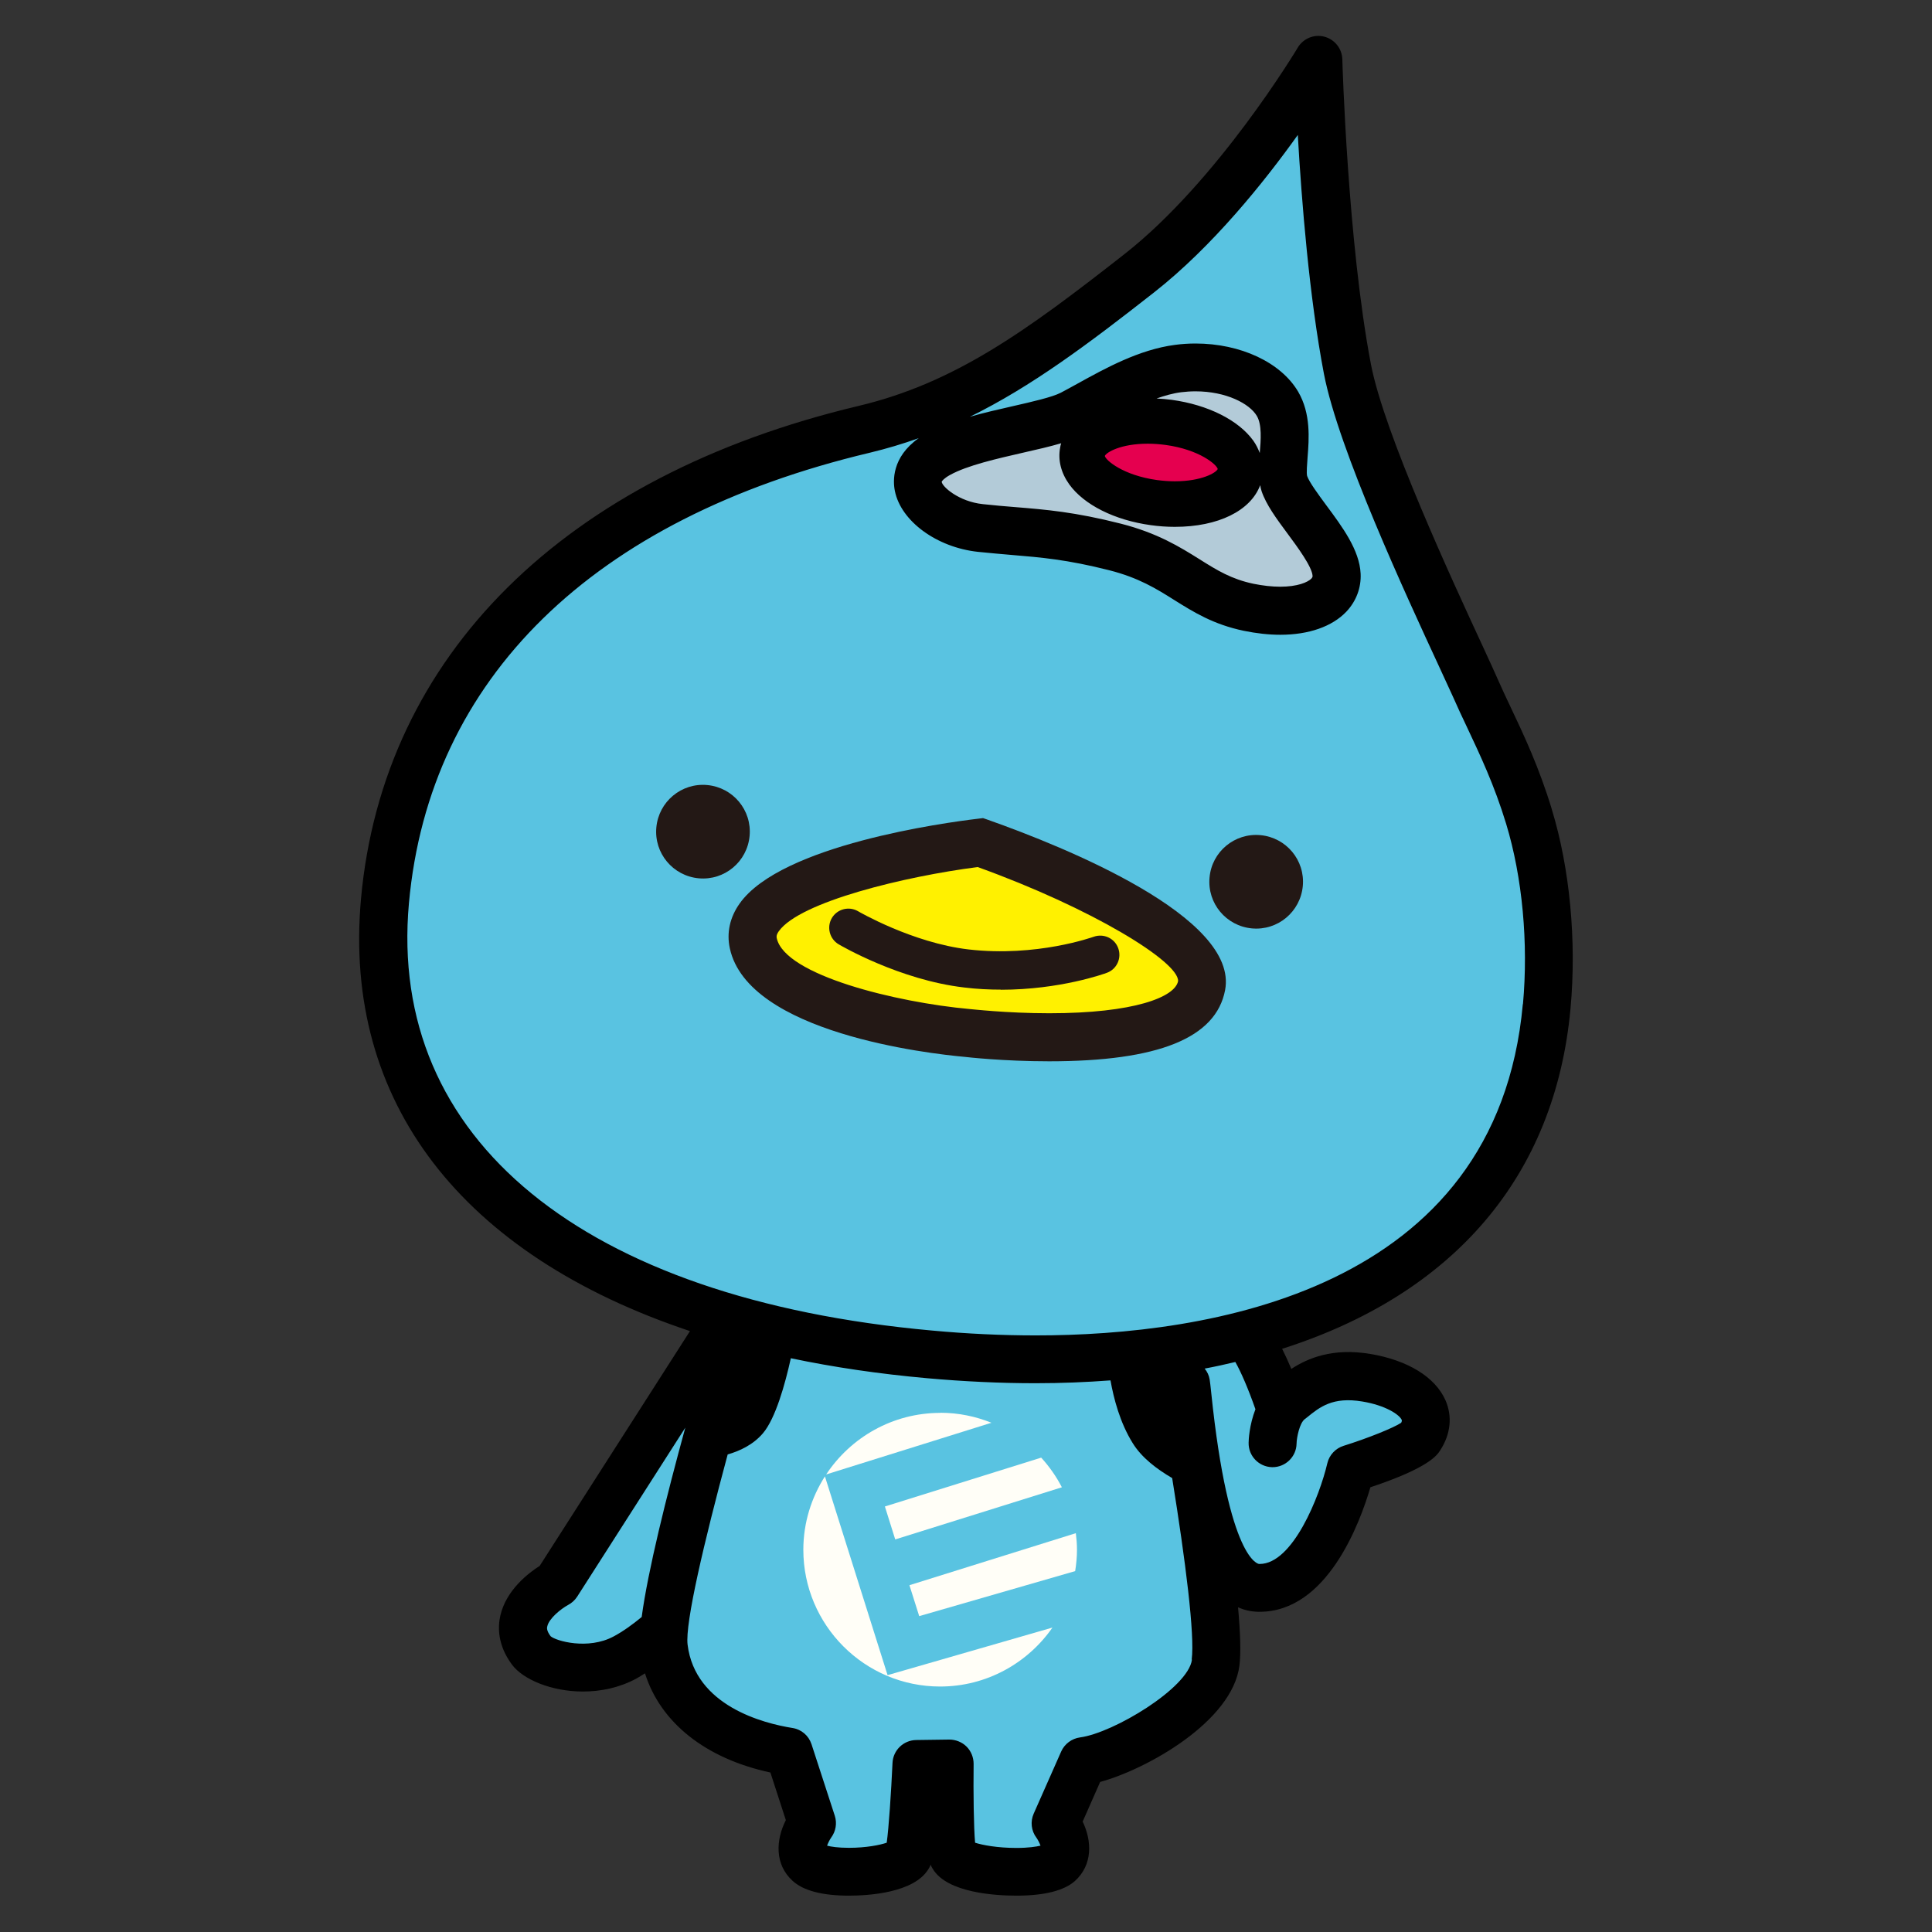 <?xml version="1.0" encoding="UTF-8"?>
<svg id="_レイヤー_1" data-name="レイヤー 1" xmlns="http://www.w3.org/2000/svg" viewBox="0 0 170.08 170.08">
  <rect x="0" y="0" width="170.08" height="170.08" fill="#333333" stroke="none"/>
  <defs>
    <style>
      .cls-1 {
        fill: #fffef7;
      }

      .cls-2 {
        fill: #b3cbd8;
      }

      .cls-3 {
        fill: #231815;
      }

      .cls-4 {
        fill: #59c3e1;
      }

      .cls-5 {
        fill: #e5004f;
      }

      .cls-6 {
        fill: #fff100;
      }
    </style>
  </defs>
  <path class="cls-4" d="M134.6,71.89c-1.5-4.95-3.44-8.37-4.73-11.37-1.29-3-9.75-20.28-11.24-28.03-2.11-11-2.56-27.2-2.56-27.2,0,0-7.11,11.97-15.76,18.75-8.66,6.78-15.29,11.63-24.24,13.76-25.44,6.05-40.32,21.09-42.17,41.51-1.75,19.38,11.38,31.35,30.76,36.84h-.75s-14.87,23.26-14.87,23.26c0,0-4.75,2.5-2.25,5.88.9,1.21,5,2.38,8.25.62,1.19-.64,2.4-1.57,3.45-2.48-.06.67-.08,1.22-.03,1.61.8,6.48,7.33,8.58,11,9.17l2.05,6.3s-1.69,2.25-.28,3.52c1.41,1.27,7.89.83,8.73-.57.42-.7.75-8.17.75-8.17l2.92-.04s-.08,7.52.33,8.21c.84,1.41,7.87,1.84,9.28.57,1.41-1.27-.28-3.52-.28-3.52l2.42-5.47c3.17-.42,11.15-4.66,11.67-8.67.37-2.91-.9-11.73-2.26-19.76l.2.05c.73,5.33,2.31,13.04,5.81,13.12,5.62.14,8.12-10.5,8.12-10.5,0,0,5.44-1.7,6.12-2.75,1.62-2.5-1-4.62-4.75-5.25s-5.5,1-6.75,2c-.3.24-.54.55-.74.88-.92-2.74-2.13-5.75-3.26-6.66,14.77-3.85,25.19-13.03,26.63-28.94.51-5.62-.06-11.74-1.56-16.69Z"/>
  <g>
    <g>
      <path class="cls-6" d="M86.29,74.17s-21.36,2.55-19.99,8.87c1.37,6.32,18.86,7.9,18.86,7.9,0,0,19.39,2.22,20.61-4.18,1.01-5.34-19.48-12.59-19.48-12.59Z"/>
      <path class="cls-3" d="M92.36,93.43h0c-4.01,0-7.29-.37-7.43-.39-3.13-.28-19.06-2.09-20.68-9.55-.3-1.37,0-2.74.87-3.96,3.67-5.16,18.08-7.11,20.93-7.45l.49-.06.46.16c6.67,2.36,22.07,8.55,20.85,14.98-.8,4.22-5.87,6.27-15.49,6.27ZM86.06,76.33c-6.32.81-15.64,3.04-17.5,5.65-.24.34-.2.51-.18.61.71,3.27,10.56,5.66,16.99,6.24.08,0,3.25.37,7,.37,7.46,0,11.07-1.42,11.34-2.83.08-1.7-7.57-6.41-17.64-10.04Z"/>
    </g>
    <path class="cls-3" d="M65.99,73.59c-.21,2.27-2.21,3.94-4.48,3.73-2.27-.21-3.94-2.21-3.73-4.48.21-2.27,2.21-3.94,4.48-3.73,2.27.21,3.94,2.21,3.73,4.48Z"/>
    <path class="cls-3" d="M114.69,78c-.21,2.27-2.21,3.94-4.48,3.73-2.27-.21-3.94-2.21-3.73-4.48.2-2.27,2.21-3.94,4.48-3.73,2.27.21,3.94,2.21,3.73,4.48Z"/>
    <path class="cls-3" d="M88.11,87.12c-1.03,0-2.12-.05-3.24-.19-5.66-.66-10.82-3.67-11.04-3.8-.8-.47-1.07-1.51-.6-2.31.47-.8,1.51-1.07,2.31-.6.05.03,4.78,2.78,9.71,3.36,6.03.7,10.97-1.1,11.02-1.11.88-.32,1.85.12,2.17,1,.32.88-.12,1.85-1,2.17-.19.07-4.09,1.49-9.34,1.49Z"/>
    <g>
      <path class="cls-1" d="M80.93,142.27l13.72-3.96c.1-.62.16-1.24.16-1.88,0-.5-.04-.98-.1-1.46l-14.65,4.58.86,2.72Z"/>
      <path class="cls-1" d="M78.14,147.48l-5.52-17.51c-1.19,1.87-1.9,4.08-1.9,6.46,0,6.64,5.4,12.04,12.04,12.04,4.09,0,7.71-2.06,9.89-5.19l-14.52,4.19Z"/>
      <path class="cls-1" d="M78.81,135.52l14.67-4.59c-.49-.95-1.11-1.83-1.82-2.61l-13.76,4.3.91,2.9Z"/>
      <path class="cls-1" d="M82.78,124.38c-4.2,0-7.89,2.16-10.05,5.42l14.55-4.55c-1.39-.56-2.91-.88-4.49-.88Z"/>
    </g>
  </g>
  <path class="cls-2" d="M103.7,32.43c3.75-.49,7.44.87,8.75,3.1,1.32,2.24.09,5.45.61,7.01.71,2.12,4.49,5.58,4.6,8.04.11,2.35-3.03,3.84-7.75,2.86-4.72-.98-6.05-3.86-11.76-5.31-5.17-1.31-7.71-1.23-11.85-1.67-4.14-.44-7.83-4.21-3.7-6.51,3.18-1.77,9.5-2.37,11.75-3.55,2.47-1.29,5.92-3.54,9.34-3.99Z"/>
  <path class="cls-5" d="M109.16,41.68c-.36,1.95-3.76,3.1-7.59,2.57-3.83-.53-6.64-2.54-6.28-4.49.36-1.95,3.76-3.1,7.59-2.57,3.83.53,6.64,2.54,6.28,4.49Z"/>
  <path d="M136.62,71.27c-1.13-3.72-2.46-6.54-3.64-9.03-.43-.9-.82-1.74-1.18-2.56-.23-.54-.69-1.52-1.29-2.83-2.58-5.58-8.64-18.63-9.82-24.77-2.05-10.7-2.52-26.7-2.52-26.86-.03-.94-.67-1.75-1.58-1.99-.91-.24-1.87.16-2.35.97-.07.12-7.02,11.72-15.25,18.17-8.63,6.76-14.92,11.35-23.43,13.37-25.89,6.16-41.84,21.97-43.78,43.38-1.62,17.94,8.95,31.38,28.96,38.06l-13.23,20.67c-.98.62-2.94,2.12-3.46,4.36-.24,1.03-.25,2.62,1.02,4.33.97,1.31,3.48,2.37,6.25,2.37,1.56,0,3.2-.33,4.7-1.14.25-.14.5-.3.76-.46,1.37,4.34,5.33,7.5,11.04,8.73l1.36,4.19c-.88,1.74-1.01,3.9.61,5.36.95.86,2.62,1.29,4.94,1.29,1.68,0,5.74-.23,7.01-2.35.06-.09.12-.2.19-.38.06.18.13.29.19.38,1.27,2.12,5.57,2.35,7.36,2.35,2.46,0,4.19-.44,5.15-1.29,1.58-1.43,1.5-3.52.68-5.23l1.54-3.49c4.15-1.13,11.64-5.34,12.26-10.24.14-1.1.08-2.9-.12-5.13.53.23,1.1.37,1.73.39.06,0,.11,0,.17,0,5.94,0,8.83-7.81,9.75-10.96,5.16-1.72,5.87-2.82,6.15-3.26.92-1.42,1.08-2.98.46-4.4-.9-2.04-3.32-3.53-6.63-4.08-3.3-.55-5.49.37-6.94,1.32-.26-.62-.53-1.21-.81-1.77,15.06-4.8,24.04-15.15,25.39-29.99.54-5.92-.06-12.3-1.65-17.5ZM83.64,41.81c1.51-.84,4.12-1.43,6.43-1.96,1.24-.28,2.37-.54,3.35-.83-.04.12-.07.24-.09.37-.21,1.11.07,2.23.8,3.25,1.3,1.8,3.98,3.15,7.17,3.59.71.1,1.42.15,2.12.15,3.83,0,6.68-1.42,7.52-3.67.03.17.06.35.12.52.4,1.2,1.32,2.44,2.29,3.75.86,1.16,2.16,2.92,2.2,3.72,0,.06,0,.11-.1.23-.32.33-1.23.72-2.75.72-.73,0-1.52-.09-2.36-.26-1.94-.41-3.17-1.17-4.73-2.15-1.74-1.09-3.72-2.32-6.94-3.14-4.05-1.03-6.61-1.24-9.32-1.46-.89-.07-1.81-.15-2.83-.26-2.1-.22-3.58-1.53-3.62-1.97.02-.06.2-.3.72-.59ZM102.61,39.17c2.99.41,4.51,1.74,4.59,2.12-.13.32-1.41,1.08-3.78,1.08-.52,0-1.04-.04-1.57-.11-2.99-.42-4.51-1.74-4.59-2.12.13-.32,1.41-1.08,3.78-1.08.52,0,1.05.04,1.57.11ZM101.79,35.09c.74-.26,1.47-.47,2.19-.56.41-.05.84-.08,1.26-.08,2.71,0,4.77,1.09,5.4,2.16.46.77.36,2.1.26,3.27-.14-.37-.32-.74-.57-1.09-1.3-1.8-3.98-3.15-7.17-3.59-.46-.06-.92-.1-1.37-.12ZM56.49,142.35c-.79.65-1.64,1.27-2.47,1.71-2.25,1.21-5.08.4-5.55-.02-.38-.51-.32-.76-.29-.87.15-.69,1.19-1.53,1.83-1.88.32-.17.6-.42.8-.73l9.52-14.88c-1.66,6.05-3.3,12.63-3.84,16.67ZM104.93,146.11c-.32,2.48-6.91,6.45-9.85,6.84-.73.1-1.36.57-1.66,1.24l-2.42,5.47c-.31.7-.22,1.51.24,2.12.11.15.27.45.36.7-.38.09-1.07.2-2.12.2-1.67,0-2.99-.25-3.64-.46-.12-1.33-.16-4.38-.13-6.94,0-.57-.22-1.12-.62-1.52-.4-.4-.96-.62-1.52-.62l-2.92.04c-1.12.02-2.03.9-2.08,2.02-.12,2.62-.33,5.73-.51,7.02-.58.2-1.8.45-3.33.45-.95,0-1.58-.1-1.92-.19.08-.22.22-.51.36-.71.41-.55.53-1.27.32-1.92l-2.05-6.3c-.25-.76-.89-1.31-1.68-1.43-2.56-.41-8.57-1.94-9.23-7.34-.23-1.89,1.46-9.06,3.53-16.74,1.05-.3,2.24-.85,3.1-1.86,1.11-1.3,1.95-4.31,2.46-6.61,3.75.79,7.76,1.38,12,1.76,3.25.29,6.46.44,9.53.44,2.28,0,4.48-.09,6.61-.25.28,1.58.83,3.72,1.96,5.53.79,1.28,2.13,2.29,3.47,3.07,1.18,7.32,2,13.81,1.72,15.97ZM110.52,124.06c-.54,1.39-.6,2.71-.6,2.94-.03,1.17.9,2.13,2.06,2.16.02,0,.03,0,.05,0,1.14,0,2.09-.92,2.11-2.07.01-.56.27-1.8.71-2.15l.22-.17c1.11-.9,2.25-1.83,4.87-1.39,2.04.34,3.25,1.15,3.46,1.62,0,.02.04.08-.05.25-.65.44-2.93,1.36-5.07,2.03-.71.22-1.26.81-1.43,1.53-.68,2.91-3.04,8.87-5.96,8.87-.02,0-.04,0-.05,0-.03,0-2.68-.24-4.21-15.05-.06-.59-.11-1.01-.14-1.19-.06-.37-.22-.69-.44-.96.92-.17,1.82-.37,2.7-.58.5.88,1.14,2.36,1.77,4.16ZM134.06,88.39c-2.3,25.38-27.85,29.17-42.88,29.17-2.95,0-6.03-.14-9.15-.43-30.7-2.78-47.91-16.84-46.03-37.62,1.79-19.78,16.19-33.86,40.55-39.65,1.5-.36,2.94-.79,4.33-1.29-2.38,1.68-2.28,3.78-2.1,4.66.54,2.66,3.69,4.96,7.31,5.35,1.06.11,2.01.19,2.93.27,2.64.22,4.92.41,8.63,1.35,2.59.66,4.12,1.61,5.74,2.63,1.68,1.05,3.42,2.14,6.1,2.7,1.12.23,2.2.35,3.22.35,2.5,0,4.56-.72,5.81-2.03.87-.92,1.32-2.11,1.26-3.35-.1-2.08-1.59-4.09-3.03-6.03-.7-.95-1.49-2.02-1.68-2.57-.07-.25,0-1.09.04-1.64.13-1.63.3-3.85-.83-5.78-1.52-2.58-5.07-4.24-9.04-4.24-.6,0-1.21.04-1.8.12-3.16.41-6.15,2.07-8.56,3.4-.53.29-1.03.57-1.49.81-.75.39-2.53.8-4.25,1.19-1.22.28-2.52.57-3.76.93,5.42-2.66,10.42-6.4,16.23-10.96,5.12-4.02,9.67-9.69,12.64-13.85.33,5.77,1.01,14.29,2.3,21.03,1.28,6.65,7.26,19.55,10.13,25.75.58,1.26,1.02,2.21,1.25,2.72.37.85.79,1.74,1.24,2.69,1.11,2.36,2.38,5.03,3.42,8.45,1.43,4.7,1.97,10.49,1.48,15.89Z"/>
</svg>